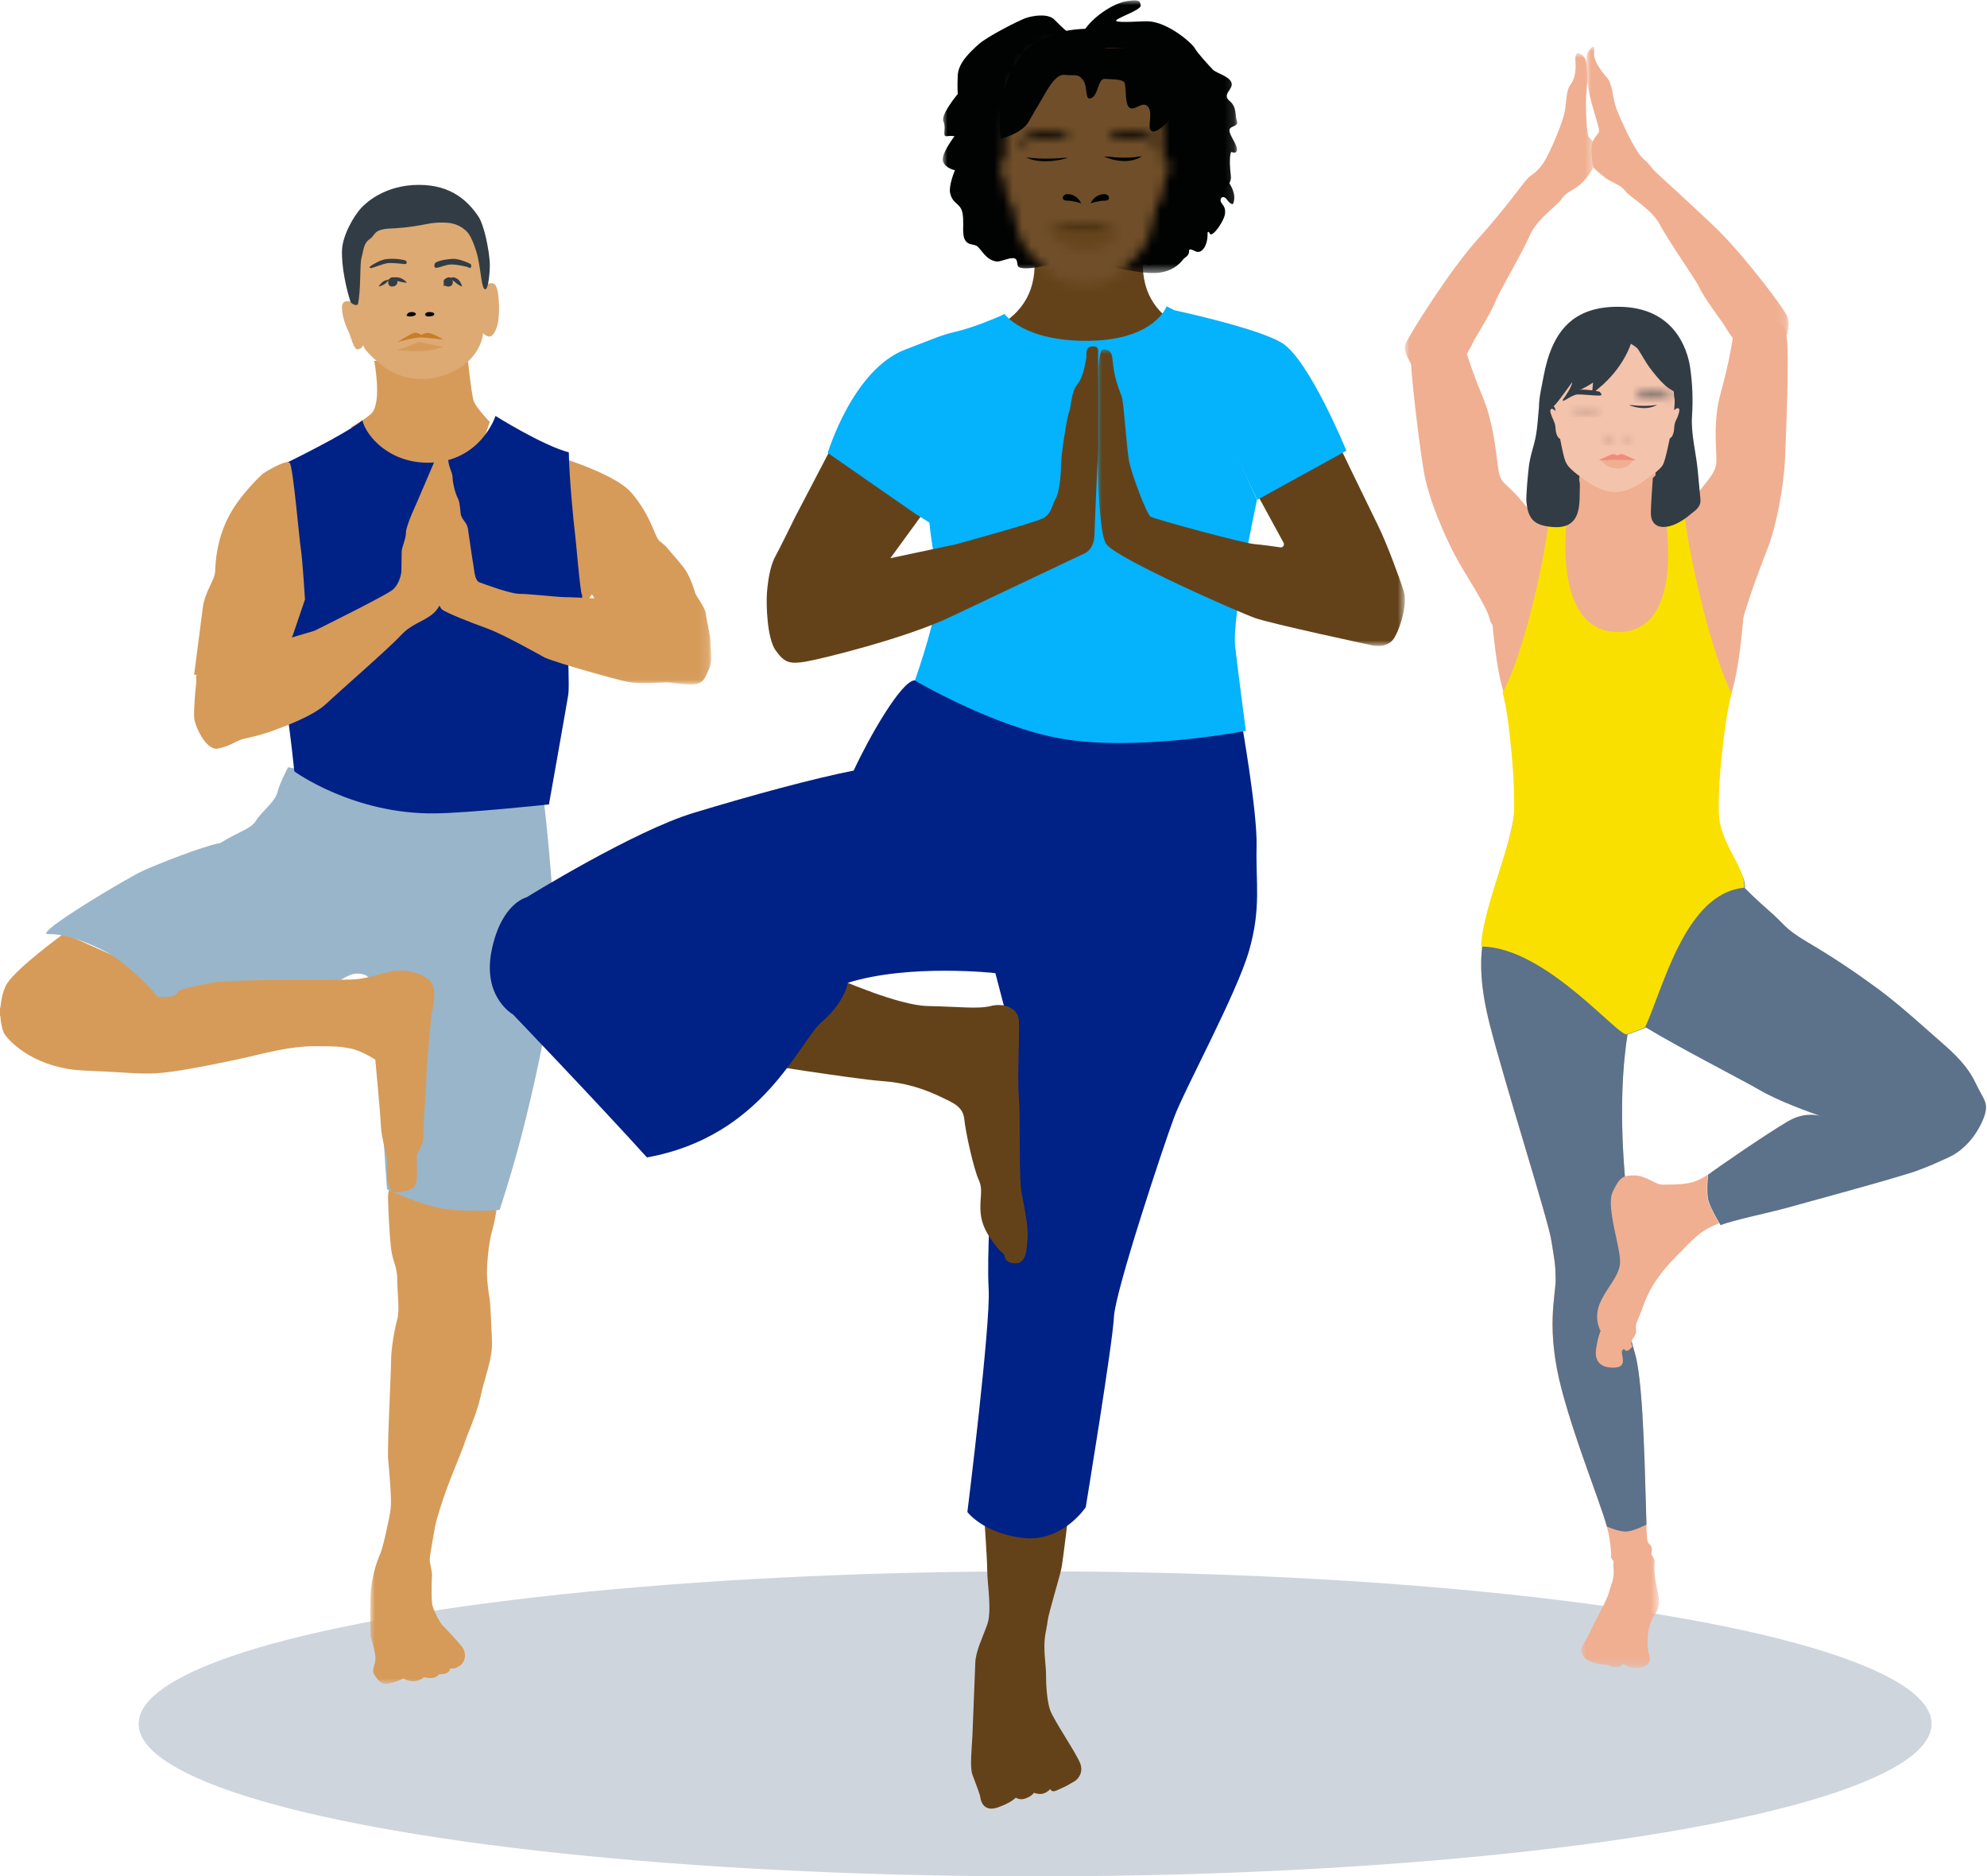 <svg width="215px" height="203px" viewBox="0 0 215 203" version="1.1" xmlns="http://www.w3.org/2000/svg" xmlns:xlink="http://www.w3.org/1999/xlink">
    <defs>
        <polygon id="path-1" points="0 0 13.984 0 13.984 57.081 0 57.081"></polygon>
        <polygon id="path-3" points="0 0 29.86 0 29.86 26.973 0 26.973"></polygon>
        <polygon id="path-5" points="0 0 31.87 0 31.87 29.498 0 29.498"></polygon>
        <path d="M0.64,12.073 C0.62,12.309 0.64,12.821 0.722,13.505 L0.722,13.505 C0.334,13.185 -0.382,13.078 0.252,14.638 L0.252,14.638 C0.477,15.258 0.722,15.535 0.742,16.241 L0.742,16.241 C0.763,16.839 0.947,17.715 1.417,17.971 L1.417,17.971 C1.724,19.574 2.051,21.049 2.276,21.562 L2.276,21.562 C2.828,22.865 3.83,23.934 4.647,24.596 L4.647,24.596 C5.465,25.258 6.467,26.69 9.247,26.69 L9.247,26.69 C12.314,26.69 13.029,25.258 13.847,24.596 L13.847,24.596 C14.685,23.934 15.667,22.865 16.219,21.562 L16.219,21.562 C16.444,21.027 16.791,19.574 17.098,17.95 L17.098,17.95 C17.568,17.694 17.731,16.839 17.752,16.262 L17.752,16.262 C17.772,15.514 18.018,15.236 18.242,14.659 L18.242,14.659 C18.835,13.142 18.222,13.163 17.793,13.484 L17.793,13.484 C17.834,12.821 17.874,12.33 17.834,12.095 L17.834,12.095 C17.322,8.932 18.897,0 9.227,0 L9.227,0 C-0.443,0 1.172,8.954 0.64,12.073 L0.64,12.073 Z" id="path-7"></path>
        <path d="M3.994,0.099 C3.71,0.099 3.056,-0.123 2.292,0.099 L2.292,0.099 C1.528,0.338 0.524,1.055 0,0.867 L0,0.867 C0.044,0.884 0.917,1.243 1.921,1.243 L1.921,1.243 C2.99,1.243 2.881,1.174 3.994,1.174 L3.994,1.174 C5.107,1.174 5.02,1.243 6.068,1.243 L6.068,1.243 C7.094,1.243 7.945,0.884 7.988,0.867 L7.988,0.867 C7.421,1.038 6.461,0.321 5.696,0.099 L5.696,0.099 C5.449,0.025 5.207,0 4.984,0 L4.984,0 C4.537,0 4.169,0.099 3.994,0.099 L3.994,0.099 Z" id="path-9"></path>
        <path d="M5.3,0.291 C4.348,0.291 4.445,0.219 3.456,0.219 L3.456,0.219 C2.465,0.219 2.543,0.291 1.611,0.291 L1.611,0.291 C0.718,0.291 0.039,0.018 0,0 L0,0 C0,0.055 0.544,1.676 3.436,1.676 L3.436,1.676 C6.329,1.676 6.853,0.055 6.891,0 L6.891,0 C6.833,0.018 6.193,0.291 5.3,0.291 L5.3,0.291 Z" id="path-11"></path>
        <path d="M0.273,0.325 C0.061,0.588 -0.237,0.892 0.316,0.912 L0.316,0.912 C0.592,0.922 1.188,0.872 1.796,0.821 L1.796,0.821 C2.405,0.771 3.027,0.72 3.357,0.73 L3.357,0.73 C3.974,0.75 4.973,1.58 5.314,1.701 L5.314,1.701 C5.654,1.823 5.314,1.357 4.931,1.034 L4.931,1.034 C4.378,0.588 3.889,0.103 3.208,0.022 L3.208,0.022 C3.049,0.007 2.883,0 2.716,0 L2.716,0 C1.544,0 0.273,0.325 0.273,0.325 L0.273,0.325 Z" id="path-13"></path>
        <path d="M2.245,0.022 C1.565,0.103 1.076,0.588 0.523,1.034 L0.523,1.034 C0.14,1.357 -0.2,1.823 0.14,1.701 L0.14,1.701 C0.48,1.58 1.48,0.75 2.096,0.73 L2.096,0.73 C2.426,0.72 3.043,0.771 3.649,0.821 L3.649,0.821 C4.255,0.872 4.85,0.922 5.137,0.912 L5.137,0.912 C5.69,0.892 5.393,0.588 5.18,0.325 L5.18,0.325 C5.18,0.325 3.91,0 2.738,0 L2.738,0 C2.57,0 2.405,0.007 2.245,0.022 L2.245,0.022 Z" id="path-15"></path>
        <path d="M0,0.374 C0,0.374 0.536,0.265 0.985,0.265 L0.985,0.265 C1.434,0.265 1.296,0 0.95,0 L0.95,0 C0.605,0 0.225,0.109 0,0.374 L0,0.374 Z" id="path-17"></path>
        <path d="M0.337,0.265 C0.849,0.265 1.504,0.374 1.504,0.374 L1.504,0.374 C1.238,0.109 0.788,0 0.378,0 L0.378,0 C-0.032,0 -0.196,0.265 0.337,0.265 L0.337,0.265 Z" id="path-19"></path>
        <polygon id="path-21" points="0 0 33.283 0 33.283 32.098 0 32.098"></polygon>
        <polygon id="path-23" points="0 0 21.874 0 21.874 33.26 0 33.26"></polygon>
        <polygon id="path-25" points="0 0 20.575 0 20.575 34.663 0 34.663"></polygon>
        <polygon id="path-27" points="0 0 8.406 0 8.406 12.641 0 12.641"></polygon>
        <path d="M0.194,0.219 C0.047,0.405 -0.174,0.608 0.231,0.625 L0.231,0.625 C0.434,0.634 0.858,0.6 1.288,0.566 L1.288,0.566 C1.719,0.532 2.156,0.498 2.387,0.507 L2.387,0.507 C2.829,0.524 3.529,1.083 3.769,1.167 L3.769,1.167 C4.008,1.252 3.769,0.93 3.492,0.71 L3.492,0.71 C3.105,0.405 2.755,0.066 2.276,0.016 L2.276,0.016 C2.161,0.005 2.04,0 1.919,0 L1.919,0 C1.091,0 0.194,0.219 0.194,0.219 L0.194,0.219 Z" id="path-29"></path>
        <path d="M1.436,0.093 C0.878,0.093 0.507,0.062 0.355,0.031 L0.355,0.031 C0.203,0.016 0,0.031 0,0.031 L0,0.031 C0.237,0.109 0.743,0.311 1.402,0.311 L1.402,0.311 C2.061,0.311 2.415,0.078 2.584,0 L2.584,0 C2.23,0.031 1.993,0.093 1.436,0.093 L1.436,0.093 Z" id="path-31"></path>
        <path d="M1.349,0.233 C2.119,0.233 2.697,0.077 2.96,0.016 L2.96,0.016 C2.96,0.016 2.732,0 2.557,0.016 L2.557,0.016 C2.382,0.047 1.962,0.062 1.314,0.062 L1.314,0.062 C0.648,0.077 0.403,0.031 0,0 L0,0 C0.192,0.062 0.596,0.233 1.349,0.233 L1.349,0.233 Z" id="path-33"></path>
        <path d="M0,0.31 C0,0.31 0.18,0.217 0.504,0.217 L0.504,0.217 C0.829,0.217 0.72,0 0.468,0 L0.468,0 C0.306,0 0.144,0.108 0,0.31 L0,0.31 Z" id="path-35"></path>
        <path d="M0.202,0.217 L0.724,0.31 C0.544,0.093 0.508,0 0.237,0 L0.237,0 C-0.015,0 -0.123,0.217 0.202,0.217 L0.202,0.217 Z" id="path-37"></path>
    </defs>
    <g id="illustration/404/yogis" stroke="none" stroke-width="1" fill="none" fill-rule="evenodd">
        <ellipse id="Oval" fill="#5C718A" opacity="0.296" cx="112" cy="186.5" rx="97" ry="16.5"></ellipse>
        <g id="Group-51" transform="translate(0, 20)">
            <path d="M17.908,88.466 L14.902,84.554 L6.91,81 C6.91,81 1.888,84.661 0.788,86.366 C0.238,87.228 0.018,88.61 0,89.902 C5.554,89.938 11.053,90.171 16.662,89.758 C17.193,89.723 17.633,89.597 18,89.399 C17.89,89.076 17.762,88.807 17.908,88.466" id="Fill-1" fill="#D69B59"></path>
            <path d="M62.793,46 C62.793,46 65.035,43.292 65,42.151 C64.964,41.011 63.896,38 63.896,38 L60,39.693 L62.793,46 Z" id="Fill-3" fill="#D69B59"></path>
            <path d="M71.257,38.427 C70.742,37.673 70.304,35.606 68.302,33.293 C66.301,30.98 59,29 59,29 L60.43,41.195 L61.63,40.319 C61.63,40.319 62.393,42.124 62.755,42.667 C62.812,42.755 62.889,42.877 62.965,43 C66.262,42.352 69.141,40.862 72,39.32 C71.676,38.97 71.409,38.655 71.257,38.427" id="Fill-5" fill="#D69B59"></path>
            <path d="M49.299,18.984 L50.527,18 C50.527,18 50.989,22.703 51.274,23.432 C51.559,24.161 53,25.656 53,25.656 L50.794,32 L40.918,32 L38,26.203 C38,26.203 39.797,25.201 40.26,24.654 C41.327,23.359 40.491,19.039 40.491,19.039 L49.299,18.984 Z" id="Fill-7" fill="#D69B59"></path>
            <g id="Group-11" transform="translate(40.068, 105.086)">
                <mask id="mask-2" fill="white">
                    <use xlink:href="#path-1"></use>
                </mask>
                <g id="Clip-10"></g>
                <path d="M7.115,0 C7.115,0 1.839,1.184 1.913,4.533 C1.969,6.457 2.08,8.27 2.191,9.454 C2.246,10.175 2.376,10.897 2.617,11.581 C2.765,12.025 2.913,12.618 2.913,13.302 C2.913,14.653 3.209,16.614 2.913,17.668 C2.617,18.723 2.246,20.832 2.246,22.145 C2.246,23.44 1.821,31.507 1.932,32.82 C2.043,34.134 2.339,37.057 2.191,38.204 C2.043,39.351 1.321,42.533 1.043,43.107 C0.765,43.68 0.08,45.604 0.025,47.621 C-0.031,49.638 0.025,51.895 0.025,51.895 C0.025,51.895 0.562,53.671 0.562,54.337 C0.562,55.003 0.08,55.595 0.413,56.057 C0.747,56.538 1.08,57.149 1.821,57.075 C2.561,57.001 3.579,56.501 3.579,56.501 C3.579,56.501 4.172,56.871 4.82,56.797 C5.468,56.723 5.801,56.372 5.801,56.372 C5.801,56.372 6.468,56.52 6.856,56.427 C7.245,56.335 7.467,56.039 7.467,56.039 C7.467,56.039 7.726,56.076 8.078,55.983 C8.615,55.854 8.634,55.428 8.634,55.428 C8.634,55.428 9.059,55.484 9.356,55.317 C9.652,55.151 9.911,55.021 10.096,54.651 C10.281,54.3 10.374,53.597 9.856,52.986 C9.337,52.357 8.226,51.155 7.856,50.803 C7.486,50.451 6.764,48.971 6.69,48.453 C6.616,47.935 6.616,46.122 6.671,45.512 C6.727,44.883 6.43,44.124 6.43,43.662 C6.43,43.199 6.856,40.998 7.004,40.091 C7.171,39.185 7.856,37.113 8.263,36.002 C8.652,34.892 9.837,32.099 10.152,31.155 C10.448,30.212 11.559,27.788 11.948,25.938 C12.318,24.106 13.262,21.886 13.17,19.999 C13.077,18.112 13.021,16.04 12.892,15.3 C12.762,14.56 12.614,13.228 12.614,12.618 C12.614,12.007 12.762,9.472 13.188,8.048 C13.614,6.642 13.984,3.626 13.984,3.626 L7.115,0 Z" id="Fill-9" fill="#D69B59" mask="url(#mask-2)"></path>
            </g>
            <path d="M58.847,66.624 C58.847,66.624 60.564,80.878 59.807,86.361 C59.068,91.825 57.683,97.958 56.538,102.437 C55.393,106.916 54.063,110.893 54.063,110.893 C54.063,110.893 51.754,111.134 48.872,110.893 C45.991,110.651 41.872,108.662 41.872,108.662 C41.872,108.662 40.394,86.77 40.136,86.119 C39.877,85.469 39.064,85.209 38.233,85.376 C37.402,85.543 35.352,86.956 35.352,86.956 L18.783,89.353 C18.783,89.353 17.213,88.108 16.567,87.272 C15.902,86.435 13.186,83.871 11.45,82.96 C9.714,82.049 7.017,80.971 5.207,81.064 C3.397,81.139 14.018,74.838 15.514,74.188 C16.991,73.519 21.702,71.623 23.844,71.196 C25.987,69.876 27.132,69.709 27.705,68.78 C28.259,67.851 29.773,66.736 30.013,65.732 C30.254,64.728 31.177,63 31.177,63 C31.177,63 42.297,65.36 47.284,65.714 C52.234,66.085 58.847,66.624 58.847,66.624" id="Fill-12" fill="#99B5C9"></path>
            <path d="M46.353,85.952 C45.156,85.018 43.352,84.85 42.247,85.111 C41.161,85.392 39.486,85.878 38.418,85.952 C37.369,86.027 29.343,86.027 29.343,86.027 C29.343,86.027 24.023,86.083 22.863,86.326 C21.704,86.569 19.936,86.962 19.936,86.962 L19.292,87.223 C18.813,88.121 17.948,87.765 16.623,87.859 C14.598,88.008 10.106,84.999 8.1,85.018 C5.872,85.037 2.338,85.186 0.884,86.345 C0,87.036 1.344,89.018 0,89.018 C0,90.307 0.202,91.504 0.552,91.971 C1.233,92.905 3.995,95.615 9.112,95.821 C14.23,96.027 15.389,96.307 17.911,96.027 C20.433,95.746 25.183,94.737 26.821,94.363 C28.46,93.989 31.386,93.186 33.982,93.186 C36.578,93.186 36.743,93.223 37.903,93.429 C39.063,93.634 40.609,94.644 40.609,94.644 C40.609,94.644 41.198,100.924 41.217,101.895 C41.235,102.867 41.898,105.185 41.898,105.634 C41.898,106.082 41.64,109.091 42.855,108.998 C44.07,108.904 45.101,108.68 45.101,107.503 L45.101,104.867 C45.101,104.867 45.892,103.802 45.819,102.793 C45.745,101.783 46.095,98.419 46.132,96.587 C46.168,94.756 46.721,89.485 46.721,89.485 C46.721,89.485 47.549,86.887 46.353,85.952" id="Fill-14" fill="#D69B59"></path>
            <path d="M53.613,25 C53.613,25 58.627,28.152 61.548,28.941 C61.566,31.452 62.099,36.877 62.209,37.646 C62.32,38.416 62.761,44.025 62.981,44.41 C63.201,44.795 61.438,50.348 61.438,50.348 C61.438,50.348 61.622,54.289 61.493,55.132 C61.364,55.975 59.399,67.027 59.399,67.027 C59.399,67.027 50.729,67.961 47.055,67.998 C38.219,68.108 31.845,63.453 31.845,63.453 C31.845,63.453 31.459,59.64 31.092,57.331 C30.724,55.022 31.753,42.43 31.753,42.43 L31,30.077 C31,30.077 37.521,26.906 39.211,25.477 C39.634,27.199 42.132,30.114 46.43,30.059 C52.051,29.949 53.613,25 53.613,25" id="Fill-16" fill="#002186"></path>
            <g id="Group-20" transform="translate(47.092, 27.066)">
                <mask id="mask-4" fill="white">
                    <use xlink:href="#path-3"></use>
                </mask>
                <g id="Clip-19"></g>
                <path d="M29.787,22.435 C29.787,21.671 29.362,20.125 29.288,19.38 C29.214,18.635 28.292,17.535 28.144,17.125 C27.996,16.697 27.72,15.672 27.184,14.778 C26.815,14.144 25.726,12.97 24.951,12.039 C22.718,9.896 20.171,10.418 18.658,11.126 C17.292,11.759 15.336,12.058 16.204,15.933 C16.61,16.622 17.219,17.666 17.219,17.666 C17.219,17.666 14.672,17.535 13.971,17.535 C13.269,17.535 10.187,17.181 9.135,17.181 C8.083,17.181 5.315,16.119 4.78,15.933 C4.245,15.747 4.208,14.424 4.115,13.977 C4.023,13.529 3.636,10.772 3.543,10.157 C3.451,9.542 3.008,9.226 2.842,8.816 C2.658,8.424 2.75,7.437 2.455,6.859 C2.141,6.282 1.882,5.089 1.882,4.642 C1.882,4.195 1.698,3.934 1.532,3.357 C1.347,2.779 1.218,0.953 1.052,0.375 C0.867,-0.202 0,0.059 0,0.059 L0,7.437 L0,17.069 C0,17.069 0.351,18.485 0.701,18.839 C1.052,19.193 3.912,20.311 5.721,20.963 C7.53,21.634 11.848,24.075 11.848,24.075 C13.601,24.802 19.507,26.423 20.725,26.683 C21.943,26.944 24.158,26.795 24.841,26.758 C25.523,26.721 27.055,27.075 28.107,26.944 C29.178,26.832 29.251,26.013 29.639,25.286 C30.026,24.559 29.787,23.199 29.787,22.435" id="Fill-18" fill="#D69B59" mask="url(#mask-4)"></path>
            </g>
            <path d="M28.451,31.239 C28.451,31.239 30.978,29.607 31.353,30.089 C31.727,30.571 32.382,38.4 32.569,39.513 C32.738,40.626 33,44.856 33,44.856 L31.708,48.659 L29.855,53 L21,53 C21,53 21.019,52.796 21.075,52.462 C21.262,51.052 21.749,47.305 21.936,45.802 C22.161,43.947 23.265,42.778 23.284,41.739 C23.321,40.719 23.452,38.419 24.725,35.914 C26.017,33.41 28.451,31.239 28.451,31.239" id="Fill-21" fill="#D69B59"></path>
            <path d="M21.015,57.718 C21.07,58.408 22.231,61.238 23.577,60.984 C24.923,60.73 25.512,60.149 26.305,59.95 C27.098,59.75 28.075,59.569 29.199,59.17 C30.342,58.752 33.733,57.591 35.3,56.14 C36.848,54.688 42.157,50.062 43.337,48.774 C44.516,47.486 45.696,47.322 46.783,46.451 C47.871,45.581 48,44.093 48,44.093 L47.834,28 L45.106,34.368 C45.106,34.368 43.926,36.89 43.926,37.598 C43.926,38.305 43.466,39.249 43.466,39.63 C43.466,40.01 43.429,41.861 43.429,41.861 C43.429,41.861 43.3,43.149 42.47,43.821 C41.622,44.492 34.01,48.248 34.01,48.248 L28.959,49.735 L21.678,51.894 L21.236,53.11 L21.236,53.745 C21.236,53.836 21.236,53.926 21.218,53.999 C21.162,54.525 20.941,56.63 21.015,57.718" id="Fill-23" fill="#D69B59"></path>
            <path d="M37.271,7.99 L39.191,3.366 L49.908,2 L52.406,7.971 L52.406,11.003 C52.406,11.003 52.984,10.386 53.506,10.741 C54.027,11.097 54.083,13.68 53.916,14.691 C53.766,15.701 53.319,16.487 52.89,16.413 C52.462,16.319 52.275,16.02 52.275,16.02 C52.275,16.02 52.182,18.472 49.349,20.025 C46.516,21.579 43.31,21.204 41.167,19.407 C39.023,17.611 39.321,17.292 39.321,17.292 C39.321,17.292 39.172,17.76 38.706,17.798 C38.24,17.835 37.979,16.356 37.662,15.757 C37.346,15.158 36.88,13.717 37.029,13.025 C37.178,12.313 38.035,12.669 38.035,12.669 L38.24,9.674 L37.271,7.99 Z" id="Fill-25" fill="#DDAA73"></path>
            <path d="M43,17.902 C43,17.902 44.673,18.017 45.626,17.998 C46.579,17.979 48,17.537 48,17.537 L45.374,17 L43,17.902 Z" id="Fill-27" fill="#D69B59"></path>
            <path d="M48,16.751 C48,16.751 46.736,15.977 46.267,16.017 C45.798,16.069 45.599,16.24 45.599,16.24 C45.599,16.24 45.184,15.925 44.805,16.017 C44.426,16.109 43,17 43,17 C43,17 44.968,16.476 45.617,16.502 C46.249,16.528 48,16.751 48,16.751" id="Fill-29" fill="#C87D28"></path>
            <path d="M46.661,14.207 C46.661,14.207 46.191,14.319 46.053,14.132 C45.887,13.946 46.136,13.76 46.467,13.76 C46.799,13.76 47.048,13.872 46.992,14.002 C46.937,14.132 46.854,14.188 46.661,14.207" id="Fill-31" fill="#010202"></path>
            <path d="M44,14.159 C44,14.159 44.031,13.782 44.499,13.761 C44.968,13.74 44.999,13.97 44.999,13.97 C44.999,13.97 45.03,14.096 44.749,14.18 C44.468,14.264 44.219,14.264 44,14.159" id="Fill-33" fill="#010202"></path>
            <path d="M38.733,12.875 C38.678,13.157 38.018,12.91 37.926,12.645 C37.505,11.389 36.918,8.825 37.01,7.003 C37.083,5.482 38.256,3.342 39.173,2.405 C39.686,1.875 41.721,0 45.332,0 C48.944,0 50.704,1.875 51.748,3.395 C52.408,4.35 52.94,7.162 52.995,8.453 C53.032,9.178 52.867,11.389 52.482,11.301 C52.115,11.212 52.042,9.408 51.712,7.87 C51.528,7.039 51.052,5.677 50.612,5.164 C49.879,4.333 48.925,4.103 48.155,4.085 C47.514,4.05 46.872,4.103 46.231,4.227 C44.122,4.651 42.876,4.686 42.253,4.722 C40.346,4.81 40.676,5.412 39.998,5.871 C39.319,6.331 39.356,7.056 39.099,7.94 C38.934,8.648 39.044,11.548 38.733,12.875" id="Fill-35" fill="#323C45"></path>
            <path d="M47.072,8.456 C47.072,8.456 46.826,9.01 47.243,8.97 C47.66,8.931 48.248,8.614 48.836,8.614 C49.424,8.614 50.619,8.832 50.751,8.97 C50.884,9.109 51.168,8.733 50.865,8.535 C50.562,8.357 49.557,7.981 49.007,8.001 C48.438,8.04 47.527,8.139 47.072,8.456" id="Fill-37" fill="#323C45"></path>
            <path d="M43.948,8.213 C43.948,8.213 44.155,8.613 43.742,8.566 C43.312,8.519 42.279,8.401 41.831,8.484 C41.401,8.566 40.437,8.942 40.231,8.989 C40.024,9.036 39.887,8.93 40.128,8.766 C40.369,8.601 41.109,8.143 41.694,8.049 C42.417,7.943 43.432,8.014 43.948,8.213" id="Fill-39" fill="#323C45"></path>
            <path d="M48.533,10 C48.533,10 47.958,10.14 48.002,10.48 C48.047,10.82 48.135,11 48.533,11 C48.931,11 49.019,10.64 48.997,10.5 C48.975,10.36 49.019,10.06 48.533,10" id="Fill-41" fill="#323C45"></path>
            <path d="M42.362,10.018 C42.362,10.018 41.963,10.148 42.003,10.581 C42.043,11.014 42.362,11.014 42.521,10.993 C42.681,10.971 43,10.863 43,10.516 C43,10.17 43.02,9.931 42.362,10.018" id="Fill-43" fill="#323C45"></path>
            <path d="M41,10.98 C41.057,10.843 41.151,10.725 41.264,10.627 C41.358,10.529 41.472,10.431 41.604,10.373 C41.736,10.314 41.887,10.314 42.019,10.255 C42.151,10.216 42.283,10.137 42.415,10.078 C42.566,10.02 42.717,10 42.849,10 C43,10 43.151,10.02 43.283,10.059 C43.547,10.157 43.811,10.314 44,10.549 L43.981,10.588 C43.698,10.569 43.434,10.51 43.189,10.451 C43.057,10.431 42.943,10.373 42.811,10.353 C42.679,10.333 42.566,10.294 42.434,10.275 C42.302,10.255 42.17,10.294 42.057,10.353 C41.943,10.412 41.849,10.529 41.755,10.627 C41.66,10.725 41.528,10.784 41.415,10.843 C41.302,10.902 41.17,10.961 41.019,11 L41,10.98 Z" id="Fill-45" fill="#323C45"></path>
            <path d="M48,10.95 C48,10.774 48.046,10.597 48.108,10.447 C48.169,10.296 48.262,10.17 48.354,10.119 C48.462,10.069 48.569,10.069 48.677,10.069 C48.785,10.069 48.877,10.019 48.985,10.019 C49.031,9.994 49.092,9.994 49.138,10.019 C49.185,10.019 49.246,10.044 49.292,10.069 C49.4,10.119 49.492,10.17 49.585,10.245 C49.754,10.421 49.908,10.648 50,10.975 L49.985,11 C49.785,10.925 49.6,10.799 49.446,10.698 C49.369,10.648 49.292,10.547 49.2,10.497 L48.954,10.296 C48.877,10.22 48.769,10.22 48.692,10.245 C48.6,10.296 48.538,10.421 48.477,10.497 C48.415,10.597 48.338,10.648 48.277,10.723 C48.2,10.799 48.123,10.899 48.031,10.975 L48,10.95 Z" id="Fill-47" fill="#323C45"></path>
            <path d="M19,88 L18.126,88.373 L18.047,88.254 C17.941,88.522 18.034,88.746 18.139,89 C18.523,88.776 18.801,88.433 19,88" id="Fill-49" fill="#D69B59"></path>
        </g>
        <g id="Group-66" transform="translate(53, 0.041)">
            <g id="Group-8" transform="translate(45.137, 27.364)" fill="#644219">
                <path d="M39.088,11.145 C32.293,9.208 24.817,8.163 25.563,0 L13.769,0 C14.514,8.163 7.039,9.208 0.243,11.189 C-0.853,11.516 2.018,28.168 3.772,34.002 C4.846,37.551 4.101,48.37 3.684,52.397" id="Fill-6"></path>
            </g>
            <g id="kopf" transform="translate(49.002, 0)">
                <g id="Group-5">
                    <mask id="mask-6" fill="white">
                        <use xlink:href="#path-5"></use>
                    </mask>
                    <g id="Clip-4"></g>
                    <path d="M15.244,27.952 C15.244,27.952 20.9,29.802 23.465,29.454 C26.03,29.106 26.644,27.06 27.587,25.122 C28.157,23.947 28.968,22.379 29.845,21.16 C30.414,20.355 31.27,19.941 31.182,19.027 C30.919,16.72 31.226,16.393 31.226,16.393 C31.226,16.393 31.883,16.698 31.839,16.088 C31.796,15.479 31.028,14.608 31.028,14.064 C31.028,13.52 32.059,13.716 31.839,13.063 C31.598,12.409 31.883,11.582 31.028,10.864 C30.174,10.146 31.489,9.623 31.248,8.905 C31.006,8.186 29.647,7.903 29.231,7.49 C28.836,7.076 27.565,5.705 27.28,5.182 C26.995,4.638 24.386,2.352 22.238,2.265 C21.492,2.244 19.19,2.44 18.796,2.244 C18.401,2.026 21.492,1.09 21.426,0.546 C21.361,0.001 21.141,-0.086 20.002,0.067 C18.489,0.263 16.143,1.852 15.267,3.332 C14.39,4.812 12.57,2.483 12.022,2.026 C11.277,1.373 9.676,1.678 8.975,1.917 C8.295,2.157 4.854,3.876 3.867,4.769 C2.881,5.661 1.697,6.793 1.631,8.099 C1.565,9.405 1.631,10.124 1.631,10.124 C1.631,10.124 -0.254,12.388 0.074,13.084 C0.425,13.803 -0.101,14.76 0.425,14.695 C0.951,14.63 1.28,14.695 1.28,14.695 C1.28,14.695 -0.233,16.654 0.031,17.416 C0.294,18.178 1.324,18.374 1.324,18.374 C1.324,18.374 0.644,19.985 0.798,20.812 C0.973,21.639 1.368,21.813 1.763,22.227 C2.157,22.641 2.223,23.228 2.223,24.121 C2.223,25.013 2.048,26.232 3.165,26.407 C3.845,26.515 3.867,26.755 4.152,27.06 C4.437,27.364 4.854,28.061 5.73,28.235 C6.213,28.344 6.936,27.887 7.594,27.887 C8.273,27.887 7.923,28.714 8.252,28.866 C8.887,29.171 10.597,28.801 10.597,28.801 L15.244,27.952 Z" id="Fill-3" fill="#010202" mask="url(#mask-6)"></path>
                    <path d="M22.172,28.627 C22.194,28.649 22.194,28.649 22.216,28.649 C22.435,28.692 22.676,28.583 22.873,28.475 L23.969,27.909 C23.991,27.887 24.035,27.887 24.057,27.909 C24.342,28.126 24.671,28.279 25.022,28.388 C25.109,28.409 25.197,28.431 25.285,28.431 C25.438,28.409 25.548,28.3 25.657,28.192 C25.877,28.017 26.162,27.909 26.359,27.734 C26.556,27.582 26.71,27.299 26.644,27.06 C26.622,27.016 26.666,26.951 26.71,26.951 C26.973,26.886 27.258,27.169 27.565,27.212 C27.959,27.256 28.266,26.886 28.42,26.537 C28.617,26.102 28.683,25.623 28.661,25.144 C28.661,25.057 28.77,25.013 28.814,25.079 C28.814,25.079 28.924,25.296 28.99,25.318 C29.384,25.362 30.195,24.143 30.458,23.446 C30.59,23.054 30.612,22.619 30.415,22.271 C30.327,22.118 30.195,21.988 30.107,21.813 C30.02,21.639 30.064,21.422 30.217,21.313 C30.436,21.204 30.678,21.4 30.809,21.618 C30.941,21.835 31.357,22.184 31.445,21.966 C31.883,20.769 30.897,19.55 30.151,18.483 C30.13,18.461 30.107,18.439 30.086,18.439 L28.946,18.352 C28.924,18.352 28.902,18.352 28.88,18.374 L20.44,26.929 C20.396,26.973 20.396,27.016 20.44,27.06 L22.172,28.627 Z" id="Fill-1" fill="#010202" mask="url(#mask-6)"></path>
                </g>
                <g id="Group-11" transform="translate(6.08, 4.108)">
                    <mask id="mask-8" fill="white">
                        <use xlink:href="#path-7"></use>
                    </mask>
                    <g id="Clip-10"></g>
                    <polygon id="Fill-9" fill="#6F4E29" mask="url(#mask-8)" points="-1.261 27.994 19.735 27.994 19.735 -1.304 -1.261 -1.304"></polygon>
                </g>
                <path d="M9.309,13.112 C9.309,13.112 10.273,11.42 10.778,10.595 C11.282,9.749 12.182,7.927 13.212,8.057 C14.243,8.187 14.616,7.862 15.186,8.621 C15.756,9.38 15.317,10.899 16.085,10.574 C16.852,10.248 16.787,8.426 17.554,8.491 C18.322,8.556 19.484,8.491 19.682,8.925 C19.879,9.359 19.682,11.333 20.252,11.637 C20.822,11.962 21.655,10.812 22.225,11.507 C22.795,12.201 22.094,13.785 22.554,14.11 C22.993,14.436 23.76,13.677 24.221,13.286 C24.66,12.895 26.502,9.424 26.261,8.035 C25.23,1.743 17.072,3.132 17.072,3.132 C17.072,3.132 10.975,2.35 8.212,6.343 C5.449,10.335 6.282,14.957 6.282,14.957 C6.282,14.957 8.541,14.458 9.309,13.112" id="Fill-44" fill="#010202"></path>
                <g id="Group" transform="translate(11.093, 24.03)">
                    <g id="Group-16">
                        <mask id="mask-10" fill="white">
                            <use xlink:href="#path-9"></use>
                        </mask>
                        <g id="Clip-15"></g>
                        <polygon id="Fill-14" fill="#4E3313" mask="url(#mask-10)" points="-1.353 2.267 9.32 2.267 9.32 -1.062 -1.353 -1.062"></polygon>
                    </g>
                    <g id="Group-19" transform="translate(0.912, 1.074)">
                        <mask id="mask-12" fill="white">
                            <use xlink:href="#path-11"></use>
                        </mask>
                        <g id="Clip-18"></g>
                        <polygon id="Fill-17" fill="#644219" mask="url(#mask-12)" points="-1.184 2.786 8.095 2.786 8.095 -1.111 -1.184 -1.111"></polygon>
                    </g>
                </g>
                <g id="Group-22" transform="translate(18.072, 14.058)">
                    <mask id="mask-14" fill="white">
                        <use xlink:href="#path-13"></use>
                    </mask>
                    <g id="Clip-21"></g>
                    <polygon id="Fill-20" fill="#010202" mask="url(#mask-14)" points="-1.3 2.976 6.76 2.976 6.76 -1.233 -1.3 -1.233"></polygon>
                </g>
                <path d="M15.998,21.959 C16.353,21.251 16.951,20.959 17.496,20.959 C18.04,20.959 18.258,21.667 17.55,21.667 C16.843,21.667 15.998,21.959 15.998,21.959" id="Fill-23" fill="#010202"></path>
                <g id="Group-32" transform="translate(8.057, 14.058)">
                    <mask id="mask-16" fill="white">
                        <use xlink:href="#path-15"></use>
                    </mask>
                    <g id="Clip-31"></g>
                    <polygon id="Fill-30" fill="#010202" mask="url(#mask-16)" points="-1.285 2.976 6.775 2.976 6.775 -1.233 -1.285 -1.233"></polygon>
                </g>
                <path d="M14.998,21.959 C14.644,21.251 14.045,20.959 13.501,20.959 C12.956,20.959 12.738,21.667 13.446,21.667 C14.127,21.667 14.998,21.959 14.998,21.959" id="Fill-33" fill="#010202"></path>
                <path d="M21.576,16.866 C21.313,16.996 20.765,17.387 19.69,17.387 C18.638,17.387 17.826,17.04 17.475,16.909 C17.475,16.909 17.804,16.888 18.045,16.909 C18.287,16.953 18.857,17.018 19.778,17.018 C20.677,17.018 21.028,16.909 21.576,16.866" id="Fill-38" fill="#010202"></path>
                <path d="M9.01,16.996 C9.296,17.105 9.91,17.408 11.094,17.408 C12.256,17.408 13.155,17.148 13.55,17.04 C13.55,17.04 13.199,17.018 12.936,17.04 C12.673,17.083 12.037,17.126 11.028,17.126 C9.997,17.105 9.625,17.04 9.01,16.996" id="Fill-40" fill="#010202"></path>
            </g>
            <g id="Group-27" transform="translate(65.092, 21.974)">
                <mask id="mask-18" fill="white">
                    <use xlink:href="#path-17"></use>
                </mask>
                <g id="Clip-26"></g>
            </g>
            <g id="Group-37" transform="translate(61.202, 21.974)">
                <mask id="mask-20" fill="white">
                    <use xlink:href="#path-19"></use>
                </mask>
                <g id="Clip-36"></g>
            </g>
            <g id="Group-65" transform="translate(0, 5.053)">
                <path d="M68.911,0.118 C68.144,0.118 66.872,0.075 66.367,0.118" id="Fill-42" fill="#E48861"></path>
                <path d="M36.959,100.49 L30.906,110.276 C30.906,110.276 32.31,110.493 34.174,110.775 C35.928,107.694 39.108,105.177 41.279,102.226 C38.911,101.358 36.959,100.49 36.959,100.49" id="Fill-46" fill="#644219"></path>
                <path d="M53.407,157.815 C53.407,157.815 53.823,163.457 53.823,164.845 C53.823,166.255 54.35,169.184 53.823,170.66 C53.297,172.135 52.573,173.524 52.529,174.826 C52.486,176.128 52.288,181.053 52.223,182.572 C52.157,184.091 51.915,186.044 52.223,186.911 C52.529,187.779 53.034,188.973 53.078,189.385 C53.122,189.797 53.473,190.969 54.964,190.448 C56.455,189.927 56.915,189.385 56.915,189.385 C56.915,189.385 57.332,189.732 58.034,189.45 C58.736,189.168 58.867,188.864 58.867,188.864 C58.867,188.864 59.46,189.103 59.942,188.929 C60.424,188.756 60.644,188.452 60.644,188.452 C60.644,188.452 60.753,188.864 61.301,188.626 C61.828,188.387 62.42,188.105 62.42,188.105 C62.42,188.105 63.122,187.693 63.319,187.584 C63.494,187.476 64.262,186.825 63.911,185.761 C63.56,184.698 60.951,180.945 60.6,179.838 C60.249,178.732 60.183,176.974 60.183,176.084 C60.183,175.195 60.008,174.262 60.008,173.025 C60.008,171.788 60.249,171.202 60.358,170.27 C60.468,169.337 61.718,165.409 61.894,164.346 C62.069,163.283 62.595,158.835 62.595,158.835 L53.407,157.815 Z" id="Fill-48" fill="#644219"></path>
                <path d="M81.28,72.696 C81.28,72.696 83.056,82.612 82.968,86.474 C82.859,90.358 83.495,93.157 82.135,97.822 C80.775,102.487 75.205,112.684 74.043,115.787 C72.88,118.89 67.639,134.686 67.53,137.398 C67.42,140.088 64.481,157.967 64.481,157.967 C64.481,157.967 61.959,161.807 57.661,161.287 C53.363,160.766 51.674,158.488 51.674,158.488 C51.674,158.488 54.196,138.222 53.977,134.382 C53.758,130.541 54.284,123.468 54.284,123.468 L56.389,106.631 L54.701,100.187 C54.701,100.187 45.468,99.145 38.736,101.228 C38.736,101.228 38.429,103.311 35.907,105.481 C33.385,107.672 29.612,117.848 17.003,120.127 C11.849,114.42 2.507,104.656 2.507,104.656 C2.507,104.656 -0.848,102.79 0.204,97.692 C1.257,92.593 3.976,91.985 3.976,91.985 C3.976,91.985 15.534,84.825 22.047,82.85 C28.56,80.876 35.073,79.119 39.371,78.272 C40.95,74.844 44.525,68.508 45.994,68.508 C47.464,68.508 56.499,74.258 61.543,74.432 C73.626,74.888 81.28,72.696 81.28,72.696" id="Fill-50" fill="#002186"></path>
                <path d="M57.551,124.011 C57.201,122.123 57.442,115.765 57.244,113.574 C57.047,111.383 57.354,106.696 57.244,105.286 C57.135,103.875 55.534,103.398 54.196,103.745 C52.858,104.092 50.665,103.81 47.376,103.745 C45.819,103.723 43.385,102.986 41.279,102.226 C38.757,101.293 37.99,104.439 36.871,105.633 C35.402,107.217 32.836,109.104 34.174,110.775 C36.981,111.187 40.841,111.751 42.398,111.86 C44.964,112.034 47.025,112.706 49.065,113.704 C50.183,114.247 51.214,114.659 51.345,116.026 C51.477,117.393 52.354,121.363 52.902,122.557 C53.451,123.75 52.902,124.683 53.144,126.419 C53.385,128.133 54.591,129.435 54.876,129.847 C55.183,130.259 55.666,130.628 55.666,130.628 C55.666,130.628 55.6,131.583 56.872,131.583 C58.122,131.583 58.078,129.934 58.187,128.914 C58.297,127.894 57.924,125.898 57.551,124.011" id="Fill-52" fill="#644219"></path>
                <path d="M83.012,48.981 C83.012,48.981 80.293,61.544 80.644,64.798 C81.017,68.053 81.806,73.976 81.806,73.976 C81.806,73.976 70.096,76.254 61.85,74.822 C54.481,73.542 45.994,68.53 45.994,68.53 C45.994,68.53 48.823,60.567 48.495,57.898 C48.166,55.251 47.551,52.821 47.442,49.567 C47.31,46.312 50.731,40.497 51.236,38.696 C51.718,36.874 54.284,30.538 54.284,30.538 L55.666,28.846 C55.666,28.846 57.749,31.905 64.942,31.775 C71.981,31.645 73.231,28.043 73.231,28.043 L73.999,28.433 L80.161,42.667 L83.012,48.981 Z" id="Fill-54" fill="#05B2FC"></path>
                <path d="M37.135,42.992 L33.012,50.89 C33.012,50.89 31.455,54.08 30.885,55.121 C30.314,56.163 30.073,57.855 29.985,59.07 C29.898,60.285 29.985,63.952 30.928,65.276 C31.871,66.599 32.442,66.773 34.152,66.491 C35.863,66.209 44.986,63.952 49.744,61.695 C54.503,59.439 64.306,54.796 64.306,54.796 C64.306,54.796 65.381,54.449 65.424,52.756 C65.468,51.085 65.819,43.513 65.819,43.513 L65.819,33.011 C65.819,33.011 65.995,32.295 65.161,32.382 C64.328,32.469 64.613,33.359 64.547,33.619 C64.481,33.858 64.262,35.702 63.56,36.505 C62.88,37.308 62.902,39.022 62.683,39.477 C62.464,39.933 61.806,44.099 61.806,45.205 C61.806,46.312 61.63,48.178 61.214,48.894 C60.797,49.588 60.797,50.478 59.854,50.977 C58.911,51.476 50.402,53.798 50.402,53.798 L43.341,55.295 L47.486,49.61 L37.135,42.992 Z" id="Fill-56" fill="#644219"></path>
                <g id="Group-60" transform="translate(65.727, 32.696)">
                    <mask id="mask-22" fill="white">
                        <use xlink:href="#path-21"></use>
                    </mask>
                    <g id="Clip-59"></g>
                    <path d="M17.285,15.655 L20.158,20.928 C20.289,21.167 20.092,21.47 19.807,21.427 C19.061,21.318 17.855,21.145 17.044,21.08 C15.816,20.993 6.188,18.368 5.771,18.107 C5.355,17.847 3.71,13.551 3.425,12.01 C3.162,10.47 2.877,5.892 2.658,5.154 C2.548,4.828 2.109,3.787 1.89,2.745 C1.737,1.964 1.671,1.4 1.627,0.945 C1.605,0.641 1.539,0.467 1.342,0.229 C1.188,0.055 0.662,-0.097 0.486,0.077 C0.114,0.489 0.048,3.418 0.048,3.418 C0.048,3.418 -0.325,19.496 1.013,21.123 C2.329,22.75 15.289,28.435 17.044,29.064 C18.798,29.694 29.785,32.037 29.785,32.037 C29.785,32.037 31.474,32.449 32.197,31.126 C32.921,29.824 33.557,27.459 33.162,26.157 C32.745,24.855 31.342,21.015 30.399,19.105 C29.39,17.066 26.32,10.708 26.32,10.708 L17.285,15.655 Z" id="Fill-58" fill="#644219" mask="url(#mask-22)"></path>
                </g>
                <path d="M36.564,43.904 L45.994,50.456 L48.165,51.823 L53.516,34.487 L55.666,28.889 L55.249,29.084 C55.249,29.084 52.529,30.299 50.468,30.777 C48.736,31.189 48.407,31.406 44.986,32.708 C39.284,34.856 36.564,43.904 36.564,43.904" id="Fill-61" fill="#05B2FC"></path>
                <path d="M92.683,43.665 L83.034,48.981 L73.341,28.216 C73.341,28.216 73.407,28.325 74.196,28.498 C76.96,29.106 83.451,30.646 85.688,31.992 C88.648,33.793 92.683,43.665 92.683,43.665" id="Fill-63" fill="#05B2FC"></path>
            </g>
        </g>
        <g id="Group-58" transform="translate(152, 5.041)">
            <polygon id="Fill-1" fill="#323C45" points="20.484 29.959 26.368 30.266 30 38.651 28.456 48.055 21.955 50.959 15 48.459 16.017 35.805"></polygon>
            <g id="Group-27">
                <path d="M27.093,52.745 C28.166,52.649 29.697,52.496 29.985,52.074 C30.253,51.671 30.559,49.926 31.65,48.412 C32.742,46.897 33.565,46.226 33.699,45.132 C33.833,44.039 33.24,40.856 34.197,37.424 C35.155,33.991 35.499,31.479 35.499,31.479 C35.499,31.479 36.476,30.003 38.812,29.868 C41.148,29.734 41.072,30.022 41.34,31.652 C41.608,33.301 41.283,41.393 41.148,44.538 C41.014,47.702 40.191,51.806 39.368,54.011 C38.544,56.197 37.644,58.325 36.323,62.774 C35.882,64.232 32.933,64.864 29.774,61.164 C26.614,57.482 27.093,52.745 27.093,52.745" id="Fill-2" fill="#F0AF91"></path>
                <g id="Group-6" transform="translate(19.663, 0)">
                    <mask id="mask-24" fill="white">
                        <use xlink:href="#path-23"></use>
                    </mask>
                    <g id="Clip-5"></g>
                    <path d="M21.485,32.055 C21.677,31.134 22.136,30.022 21.677,29.082 C21.217,28.143 16.947,22.409 13.71,19.341 C10.474,16.273 8.062,14.144 7.411,13.492 C6.76,12.84 7.047,12.936 6.109,12.092 C5.189,11.249 3.696,7.912 3.236,6.704 C2.777,5.496 2.872,4.115 2.221,3.367 C1.57,2.62 0.823,1.603 0.823,0.855 C0.823,0.108 0.919,-0.257 0.459,0.203 C0,0.664 0,1.047 0,1.872 C0,2.715 0.096,4 0.287,5.017 C0.479,6.033 1.13,7.989 1.302,8.717 C1.494,9.465 1.206,9.274 0.747,10.117 C0.287,10.961 0.747,13.09 0.747,13.09 C0.747,13.09 1.302,13.646 2.049,14.202 C2.796,14.758 3.715,14.95 4.174,15.602 C4.634,16.254 7.047,17.558 7.966,19.303 C8.885,21.067 11.853,25.247 12.217,26.072 C12.581,26.915 14.247,29.217 14.725,29.868 C15.185,30.52 15.932,32.189 17.598,33.013 C19.264,33.915 21.485,32.055 21.485,32.055" id="Fill-4" fill="#F0AF91" mask="url(#mask-24)"></path>
                </g>
                <path d="M18.361,52.745 C17.71,53.11 15.623,52.937 15.297,52.554 C14.972,52.189 13.325,49.831 12.042,48.469 C10.759,47.108 10.472,47.223 10.204,46.149 C9.936,45.075 9.802,41.144 8.423,37.865 C7.044,34.586 6.393,32.15 6.393,32.15 C6.393,32.15 5.244,30.808 2.908,30.981 C0.572,31.134 0.687,31.403 0.629,33.071 C0.572,34.739 1.529,42.87 2.065,45.976 C2.602,49.083 4.325,52.918 5.416,55.008 C6.508,57.079 8.882,60.512 9.208,61.988 C9.533,63.465 13.172,64.941 15.834,60.857 C18.495,56.791 18.361,52.745 18.361,52.745" id="Fill-7" fill="#F0AF91"></path>
                <g id="Group-11" transform="translate(0, 0.713)">
                    <mask id="mask-26" fill="white">
                        <use xlink:href="#path-25"></use>
                    </mask>
                    <g id="Clip-10"></g>
                    <path d="M0.974,34.275 C0.706,33.374 -0.309,32.396 0.093,31.437 C0.476,30.479 4.823,23.556 7.791,20.239 C10.778,16.921 12.521,14.448 13.114,13.757 C13.708,13.067 13.765,13.297 14.608,12.396 C15.47,11.494 16.829,8.062 17.193,6.816 C17.557,5.569 17.346,4.188 17.94,3.402 C18.533,2.616 18.514,1.523 18.457,0.794 C18.4,0.046 18.687,-0.222 19.185,0.2 C19.682,0.622 19.644,1.005 19.721,1.83 C19.797,2.654 19.74,3.441 19.644,4.476 C19.548,5.512 19.663,7.122 19.702,7.889 C19.874,9.385 19.797,8.848 20.314,9.519 C20.889,10.286 20.334,12.511 20.334,12.511 C20.334,12.511 19.721,13.565 19.012,14.179 C18.323,14.793 17.404,15.061 17.001,15.732 C16.6,16.423 14.302,17.899 13.517,19.74 C12.731,21.581 10.127,25.972 9.821,26.835 C9.514,27.698 8.04,30.153 7.638,30.824 C7.236,31.514 6.623,33.24 5.033,34.199 C3.444,35.196 0.974,34.275 0.974,34.275" id="Fill-9" fill="#F0AF91" mask="url(#mask-26)"></path>
                </g>
                <path d="M35.499,69.39 C36.725,65.191 37.357,53.186 36.591,52.956 C31.842,51.556 26.634,50.809 27.15,44.922 L18.916,44.922 C19.434,50.809 14.225,51.556 9.476,52.975 C8.71,53.206 9.342,65.21 10.568,69.409 C11.314,71.96 12.176,79.764 11.889,82.66 C11.601,85.555 8.25,96.313 8.595,96.543 C8.94,96.754 22.363,107.397 23.033,106.63 C23.685,107.397 37.108,96.754 37.472,96.543 C37.836,96.332 33.891,85.555 33.604,82.66 C33.317,79.764 34.753,71.941 35.499,69.39" id="Fill-12" fill="#F0AF91"></path>
                <g id="Group-16" transform="translate(19.096, 162.777)">
                    <mask id="mask-28" fill="white">
                        <use xlink:href="#path-27"></use>
                    </mask>
                    <g id="Clip-15"></g>
                    <path d="M5.642,0 C3.727,0 3.88,0.23 3.516,1.074 C3.478,1.227 3.459,1.4 3.497,1.879 C3.593,3.126 3.19,3.643 2.999,4.449 C2.827,5.254 1.276,7.958 0.816,9.013 C0.356,10.067 -0.314,10.393 0.165,11.256 C0.72,12.253 2.865,12.311 2.865,12.311 C2.865,12.311 3.956,12.906 4.588,12.196 C4.588,12.196 5.584,13.02 6.925,12.426 C7.805,12.043 7.269,10.988 7.269,10.988 C7.269,10.988 6.982,9.339 7.442,7.92 C7.901,6.501 8.763,6.578 8.246,4.257 C7.978,3.068 7.825,1.956 7.959,1.035 C7.614,0.268 7.671,0 5.642,0" id="Fill-14" fill="#F0AF91" mask="url(#mask-28)"></path>
                </g>
                <path d="M24.585,104.501 C24.585,104.501 24.948,93.916 19.912,91.577 C12.789,88.24 8.997,94.357 8.806,95.22 C8.519,96.524 7.561,99.266 9.15,105.652 C10.759,112.037 15.527,126.956 15.852,129.18 C16.197,131.386 16.293,131.558 16.312,133.361 C16.331,135.144 15.202,138.692 17.001,145.422 C18.821,152.153 21.789,158.922 22.153,161.396 C22.267,162.201 22.306,162.623 22.325,162.93 C22.344,163.198 22.306,163.314 22.306,163.448 C22.957,164.56 23.819,164.56 24.565,164.483 C25.312,164.406 26.404,164.349 26.71,162.968 C26.71,162.872 26.71,162.796 26.729,162.719 C26.806,161.952 26.308,162.182 26.231,161.511 C26.001,159.478 26.021,145.71 24.968,141.606 C23.876,137.503 23.206,136.314 23.225,134.703 C23.225,133.092 24.508,130.331 23.819,122.239 C22.804,110.35 24.585,104.501 24.585,104.501" id="Fill-17" fill="#F0AF91"></path>
                <path d="M61.772,112.133 C60.891,110.254 59.397,108.873 58.018,107.684 C56.64,106.495 53.767,103.83 51.202,101.931 C48.636,100.052 46.261,98.461 43.58,96.888 C40.919,95.297 41.302,95.105 39.234,93.322 C38.372,92.574 37.51,91.749 36.802,91.04 C36.955,89.525 35.078,87.588 34.236,85.459 C34.236,85.459 34.197,84.386 33.623,84.136 C33.048,83.887 24.604,87.032 22.287,86.687 C19.951,86.361 12.406,85.517 11.985,85.766 C11.563,86.016 11.372,86.936 11.602,86.917 C10.702,89.333 8.346,94.913 8.346,97.387 L8.384,97.387 C8.174,99.074 8.155,101.644 9.17,105.671 C10.778,112.056 15.546,126.975 15.872,129.2 C16.217,131.405 16.312,131.577 16.331,133.38 C16.351,135.163 15.221,138.711 17.021,145.442 C18.572,151.214 20.985,157.024 21.884,160.111 C21.884,160.111 23.206,160.725 24.048,160.648 C24.872,160.571 26.155,159.9 26.155,159.9 C26.001,155.605 25.887,145.116 24.968,141.606 C23.876,137.503 23.206,136.314 23.225,134.703 C23.225,133.092 24.508,130.331 23.819,122.239 C23.187,114.722 23.665,109.621 24.106,106.879 C24.125,106.879 24.144,106.86 24.163,106.841 C24.719,106.668 25.887,106.246 26.078,106.112 C29.736,108.336 36.4,111.73 38.448,112.919 C40.574,114.147 43.848,115.297 44.921,115.681 C45.151,115.738 45.285,115.796 45.285,115.796 C45.285,115.796 45.151,115.757 44.921,115.681 C44.308,115.527 43.006,115.355 41.417,116.294 C39.234,117.579 34.293,120.954 32.819,122.047 C32.819,122.047 32.608,123.926 32.857,124.847 C33.106,125.767 34.178,127.512 34.178,127.512 C35.442,126.975 39.368,126.189 41.493,125.595 C42.699,125.249 53.787,122.258 55.568,121.568 C57.348,120.877 56.851,121.069 58.823,120.187 C60.795,119.286 62.078,117.406 62.672,115.834 C63.246,114.204 62.653,114.012 61.772,112.133" id="Fill-19" fill="#5C718A"></path>
                <path d="M32.819,124.828 C32.57,123.907 32.78,122.028 32.78,122.028 C31.306,123.121 29.927,123.121 27.84,123.121 C27.15,123.121 26.059,122.124 24.872,122.124 C23.685,122.124 23.282,122.219 22.497,123.907 C21.712,125.595 23.493,130.254 23.282,131.731 C23.091,133.207 21.808,134.3 21.099,135.988 C20.41,137.675 21.195,138.96 21.195,138.96 C21.195,138.96 20.889,139.555 20.697,140.935 C20.506,142.316 21.291,143.006 22.765,142.91 C24.24,142.815 23.263,141.434 23.551,141.031 C23.838,140.628 23.742,141.434 24.336,140.935 C24.929,140.437 24.431,140.648 24.527,140.149 C24.623,139.65 25.121,139.459 25.025,138.768 C24.929,138.078 25.235,137.848 25.714,136.486 C26.499,134.204 27.687,132.574 29.448,130.81 C31.287,128.97 31.842,128.164 34.006,127.301 C33.757,126.841 33.029,125.575 32.819,124.828" id="Fill-21" fill="#F0AF91"></path>
                <path d="M35.365,69.985 C32.627,64.519 29.985,51.211 30.176,49.102 C29.621,48.853 27.974,49.159 28.031,49.677 C28.089,50.176 30.674,63.33 23.091,63.33 C15.508,63.33 17.633,50.061 17.71,49.754 C17.787,49.447 16.025,49.505 15.68,49.658 C15.872,51.767 13.363,64.807 10.587,69.889 C11.333,72.42 12.061,80.589 11.774,83.465 C11.487,86.342 8.27,93.916 8.27,97.368 C15.316,97.368 23.436,107.588 24.087,106.821 C24.661,106.649 25.887,106.208 26.021,106.074 C28.031,101.644 30.387,91.596 36.725,91.001 C36.936,89.026 34.312,86.342 34.025,83.465 C33.738,80.589 34.619,72.516 35.365,69.985" id="Fill-23" fill="#FAE000"></path>
                <path d="M22.785,28.622 C31.267,28.622 29.467,35.18 29.87,37.501 C29.908,37.673 29.87,38.037 29.831,38.517 C30.176,38.287 30.693,38.268 30.195,39.38 C30.004,39.802 29.812,40.013 29.774,40.549 C29.755,40.971 29.621,41.604 29.238,41.796 C28.989,42.985 28.702,44.059 28.51,44.442 C28.05,45.401 27.055,46.187 26.346,46.667 C25.657,47.146 24.278,48.201 22.765,48.201 C21.214,48.201 19.855,47.146 19.185,46.667 C18.495,46.187 17.48,45.401 17.021,44.442 C16.829,44.059 16.561,42.985 16.312,41.815 C15.929,41.623 15.776,40.991 15.757,40.549 C15.738,40.032 15.527,39.821 15.336,39.38 C14.819,38.229 15.393,38.306 15.719,38.555 C15.661,38.057 15.642,37.673 15.661,37.501 C16.121,35.18 14.799,28.622 22.785,28.622" id="Fill-25" fill="#F4C3AC"></path>
            </g>
            <g id="Group-30" transform="translate(25.098, 37.108)">
                <mask id="mask-30" fill="white">
                    <use xlink:href="#path-29"></use>
                </mask>
                <g id="Clip-29"></g>
                <polygon id="Fill-28" fill="#323C45" mask="url(#mask-30)" points="-0.93 2.031 4.782 2.031 4.782 -0.848 -0.93 -0.848"></polygon>
            </g>
            <g id="Group-35" transform="translate(17.091, 37.112)" fill="#323C45">
                <path d="M3.988,0.224 C4.148,0.416 4.388,0.624 3.948,0.641 C3.508,0.659 2.107,0.502 1.607,0.52 C1.127,0.537 0.367,1.111 0.107,1.197 C-0.153,1.284 0.107,0.954 0.407,0.728 C0.827,0.416 1.207,0.068 1.727,0.016 C2.708,-0.071 3.988,0.224 3.988,0.224" id="Fill-31"></path>
                <path d="M10.231,1.649 C10.03,1.736 9.61,1.997 8.83,1.997 C8.05,1.997 7.449,1.771 7.169,1.684 C7.169,1.684 7.409,1.666 7.59,1.684 C7.769,1.719 8.21,1.753 8.87,1.753 C9.53,1.753 9.81,1.684 10.231,1.649" id="Fill-33"></path>
            </g>
            <g id="Group-38" transform="translate(25.048, 39.017)">
                <mask id="mask-32" fill="white">
                    <use xlink:href="#path-31"></use>
                </mask>
                <g id="Clip-37"></g>
            </g>
            <g id="Group-41" transform="translate(18.12, 39.079)">
                <mask id="mask-34" fill="white">
                    <use xlink:href="#path-33"></use>
                </mask>
                <g id="Clip-40"></g>
                <polygon id="Fill-39" fill="#212C31" mask="url(#mask-34)" points="-0.876 1.009 3.836 1.009 3.836 -0.776 -0.876 -0.776"></polygon>
            </g>
            <g id="Group-46" transform="translate(21.015, 44.08)">
                <path d="M3.969,0.615 L3.969,0.615 C3.935,0.633 3.614,0.759 3.006,0.723 C2.365,0.669 1.976,0.705 1.976,0.705 C1.976,0.705 1.587,0.687 0.946,0.723 C0.338,0.777 0.017,0.633 0,0.615 C0.304,0.561 1.317,-0.018 1.554,0 C1.773,0.018 1.824,0.127 1.993,0.127 C2.162,0.127 2.196,0.018 2.432,0 C2.651,-0.018 3.665,0.561 3.969,0.615" id="Fill-42" fill="#F08C7D"></path>
                <path d="M3.243,1.175 C2.989,1.41 2.584,1.554 2.06,1.554 C1.537,1.554 0.996,1.41 0.743,1.175 C0.49,0.94 0.321,0.759 0.084,0.633 C0.118,0.651 0.388,0.705 1.013,0.651 C1.672,0.597 2.077,0.633 2.077,0.633 C2.077,0.633 2.483,0.615 3.141,0.651 C3.766,0.687 3.783,0.669 3.817,0.651 C3.564,0.777 3.496,0.94 3.243,1.175" id="Fill-44" fill="#F0AF91"></path>
            </g>
            <g id="nase" transform="translate(21.55, 42.064)">
                <g id="Group-49" transform="translate(2.021, 0)">
                    <mask id="mask-36" fill="white">
                        <use xlink:href="#path-35"></use>
                    </mask>
                    <g id="Clip-48"></g>
                    <polygon id="Fill-47" fill="#1B2226" mask="url(#mask-36)" points="-0.919 1.086 1.603 1.086 1.603 -0.776 -0.919 -0.776"></polygon>
                </g>
                <g id="Group-52">
                    <mask id="mask-38" fill="white">
                        <use xlink:href="#path-37"></use>
                    </mask>
                    <g id="Clip-51"></g>
                    <polygon id="Fill-50" fill="#1B2226" mask="url(#mask-38)" points="-0.898 1.086 1.625 1.086 1.625 -0.776 -0.898 -0.776"></polygon>
                </g>
            </g>
            <g id="Group-57" transform="translate(13.155, 28.147)" fill="#323C45">
                <path d="M17.717,6.525 C17.432,4.658 16.044,0 9.921,0 C5.11,0 2.79,2.541 1.858,7.564 C1.668,8.642 1.364,9.797 1.364,10.894 C1.231,12.203 1.193,13.492 0.85,14.782 C0.641,15.533 0.413,16.302 0.299,17.072 C0.204,17.784 -0.063,20.479 0.013,21.153 C0.166,22.712 0.698,23.424 1.934,23.693 C6.289,24.617 5.699,21.153 5.794,19.209 C5.794,19.055 5.68,18.593 5.68,18.593 C4.996,18.015 4.482,17.284 4.235,16.726 C4.083,16.379 3.912,15.61 3.665,14.339 L3.665,14.301 L3.627,14.281 C3.322,14.127 3.17,13.569 3.151,13.088 C3.132,12.684 3.018,12.472 2.904,12.203 C2.866,12.107 2.809,12.01 2.771,11.895 C2.524,11.317 2.581,11.125 2.619,11.067 C2.638,11.048 2.657,11.029 2.714,11.029 C2.79,11.029 2.923,11.086 3.018,11.163 L3.151,11.279 L3.132,11.106 C3.113,10.855 2.714,10.49 2.695,10.336 C2.942,10.22 2.809,9.662 2.98,9.489 C3.303,9.162 3.531,8.988 3.798,8.604 C4.216,8.026 5.452,7.891 5.852,7.275 C5.87,7.68 5.129,8.911 4.901,9.239 C5.471,8.854 6.004,8.45 6.612,8.122 C7.049,7.891 7.506,7.622 7.905,7.314 C7.867,7.872 7.848,8.411 7.734,8.719 C8.152,8.18 8.438,8.007 8.913,7.506 C9.484,6.929 10.054,6.255 10.377,5.524 C10.663,4.908 11.024,4.311 11.214,3.638 C11.271,3.426 11.556,2.926 11.67,2.791 C11.385,3.099 12.013,3.618 12.165,3.869 C12.545,4.523 13.04,5.024 13.458,5.659 C13.895,6.332 14.409,7.025 14.979,7.603 C15.265,7.891 15.607,8.103 15.911,8.315 C15.911,8.411 15.911,8.488 15.93,8.565 C15.949,9.142 15.968,9.643 16.044,10.028 C16.063,10.143 16.063,10.394 16.006,11.029 L15.987,11.183 L16.12,11.086 C16.215,11.009 16.329,10.971 16.406,10.971 C16.462,10.971 16.501,10.99 16.519,11.029 C16.558,11.086 16.615,11.279 16.386,11.856 C16.349,11.972 16.291,12.068 16.253,12.164 C16.12,12.414 16.025,12.645 16.006,13.05 C15.987,13.512 15.854,14.07 15.55,14.224 L15.512,14.243 L15.512,14.281 C15.245,15.571 15.017,16.533 14.865,16.899 C14.656,17.4 14.238,18.015 13.686,18.535 C13.686,18.535 13.458,21.634 13.477,22.385 C13.515,24.329 15.683,24.29 17.87,22.365 C18.155,22.115 18.916,21.711 18.839,20.845 C18.744,19.825 18.649,18.805 18.554,17.784 C18.383,15.879 17.794,13.743 17.927,11.837 C18.041,10.066 17.984,8.334 17.717,6.525" id="Fill-53"></path>
                <path d="M9.75,1.347 C10.967,1.001 11.328,1.655 11.518,1.27 C11.461,1.367 11.423,1.482 11.385,1.578 C13.382,1.829 15.112,2.752 16.044,4.465 C16.596,5.485 16.824,6.621 16.862,7.757 C16.881,8.199 16.729,8.276 16.576,8.604 C16.425,8.95 16.576,9.277 16.634,9.643 C16.139,9.181 15.493,8.969 14.998,8.488 C14.371,7.911 13.819,7.218 13.325,6.563 C12.868,5.928 12.507,5.235 12.089,4.6 C11.937,4.35 11.309,4.003 11.309,4.003 C11.309,4.003 10.663,6.236 8.324,8.392 C7.791,8.873 7.506,9.046 7.031,9.585 C7.145,9.277 7.163,8.738 7.221,8.199 C6.764,8.507 6.27,8.777 5.795,9.008 C5.129,9.335 4.539,9.72 3.912,10.105 C4.159,9.797 4.977,8.565 4.958,8.161 C4.52,8.758 3.398,10.355 3.056,10.663 C2.695,10.971 2.429,11.529 1.953,11.568 C2.258,11.548 1.991,9.316 2.01,9.046 C2.067,8.238 2.6,7.41 2.809,6.621 C3.227,5.081 3.722,3.676 5.205,2.772 C6.612,1.925 7.715,1.617 9.389,1.54 C9.502,1.444 9.617,1.386 9.75,1.347" id="Fill-55"></path>
            </g>
        </g>
    </g>
</svg>